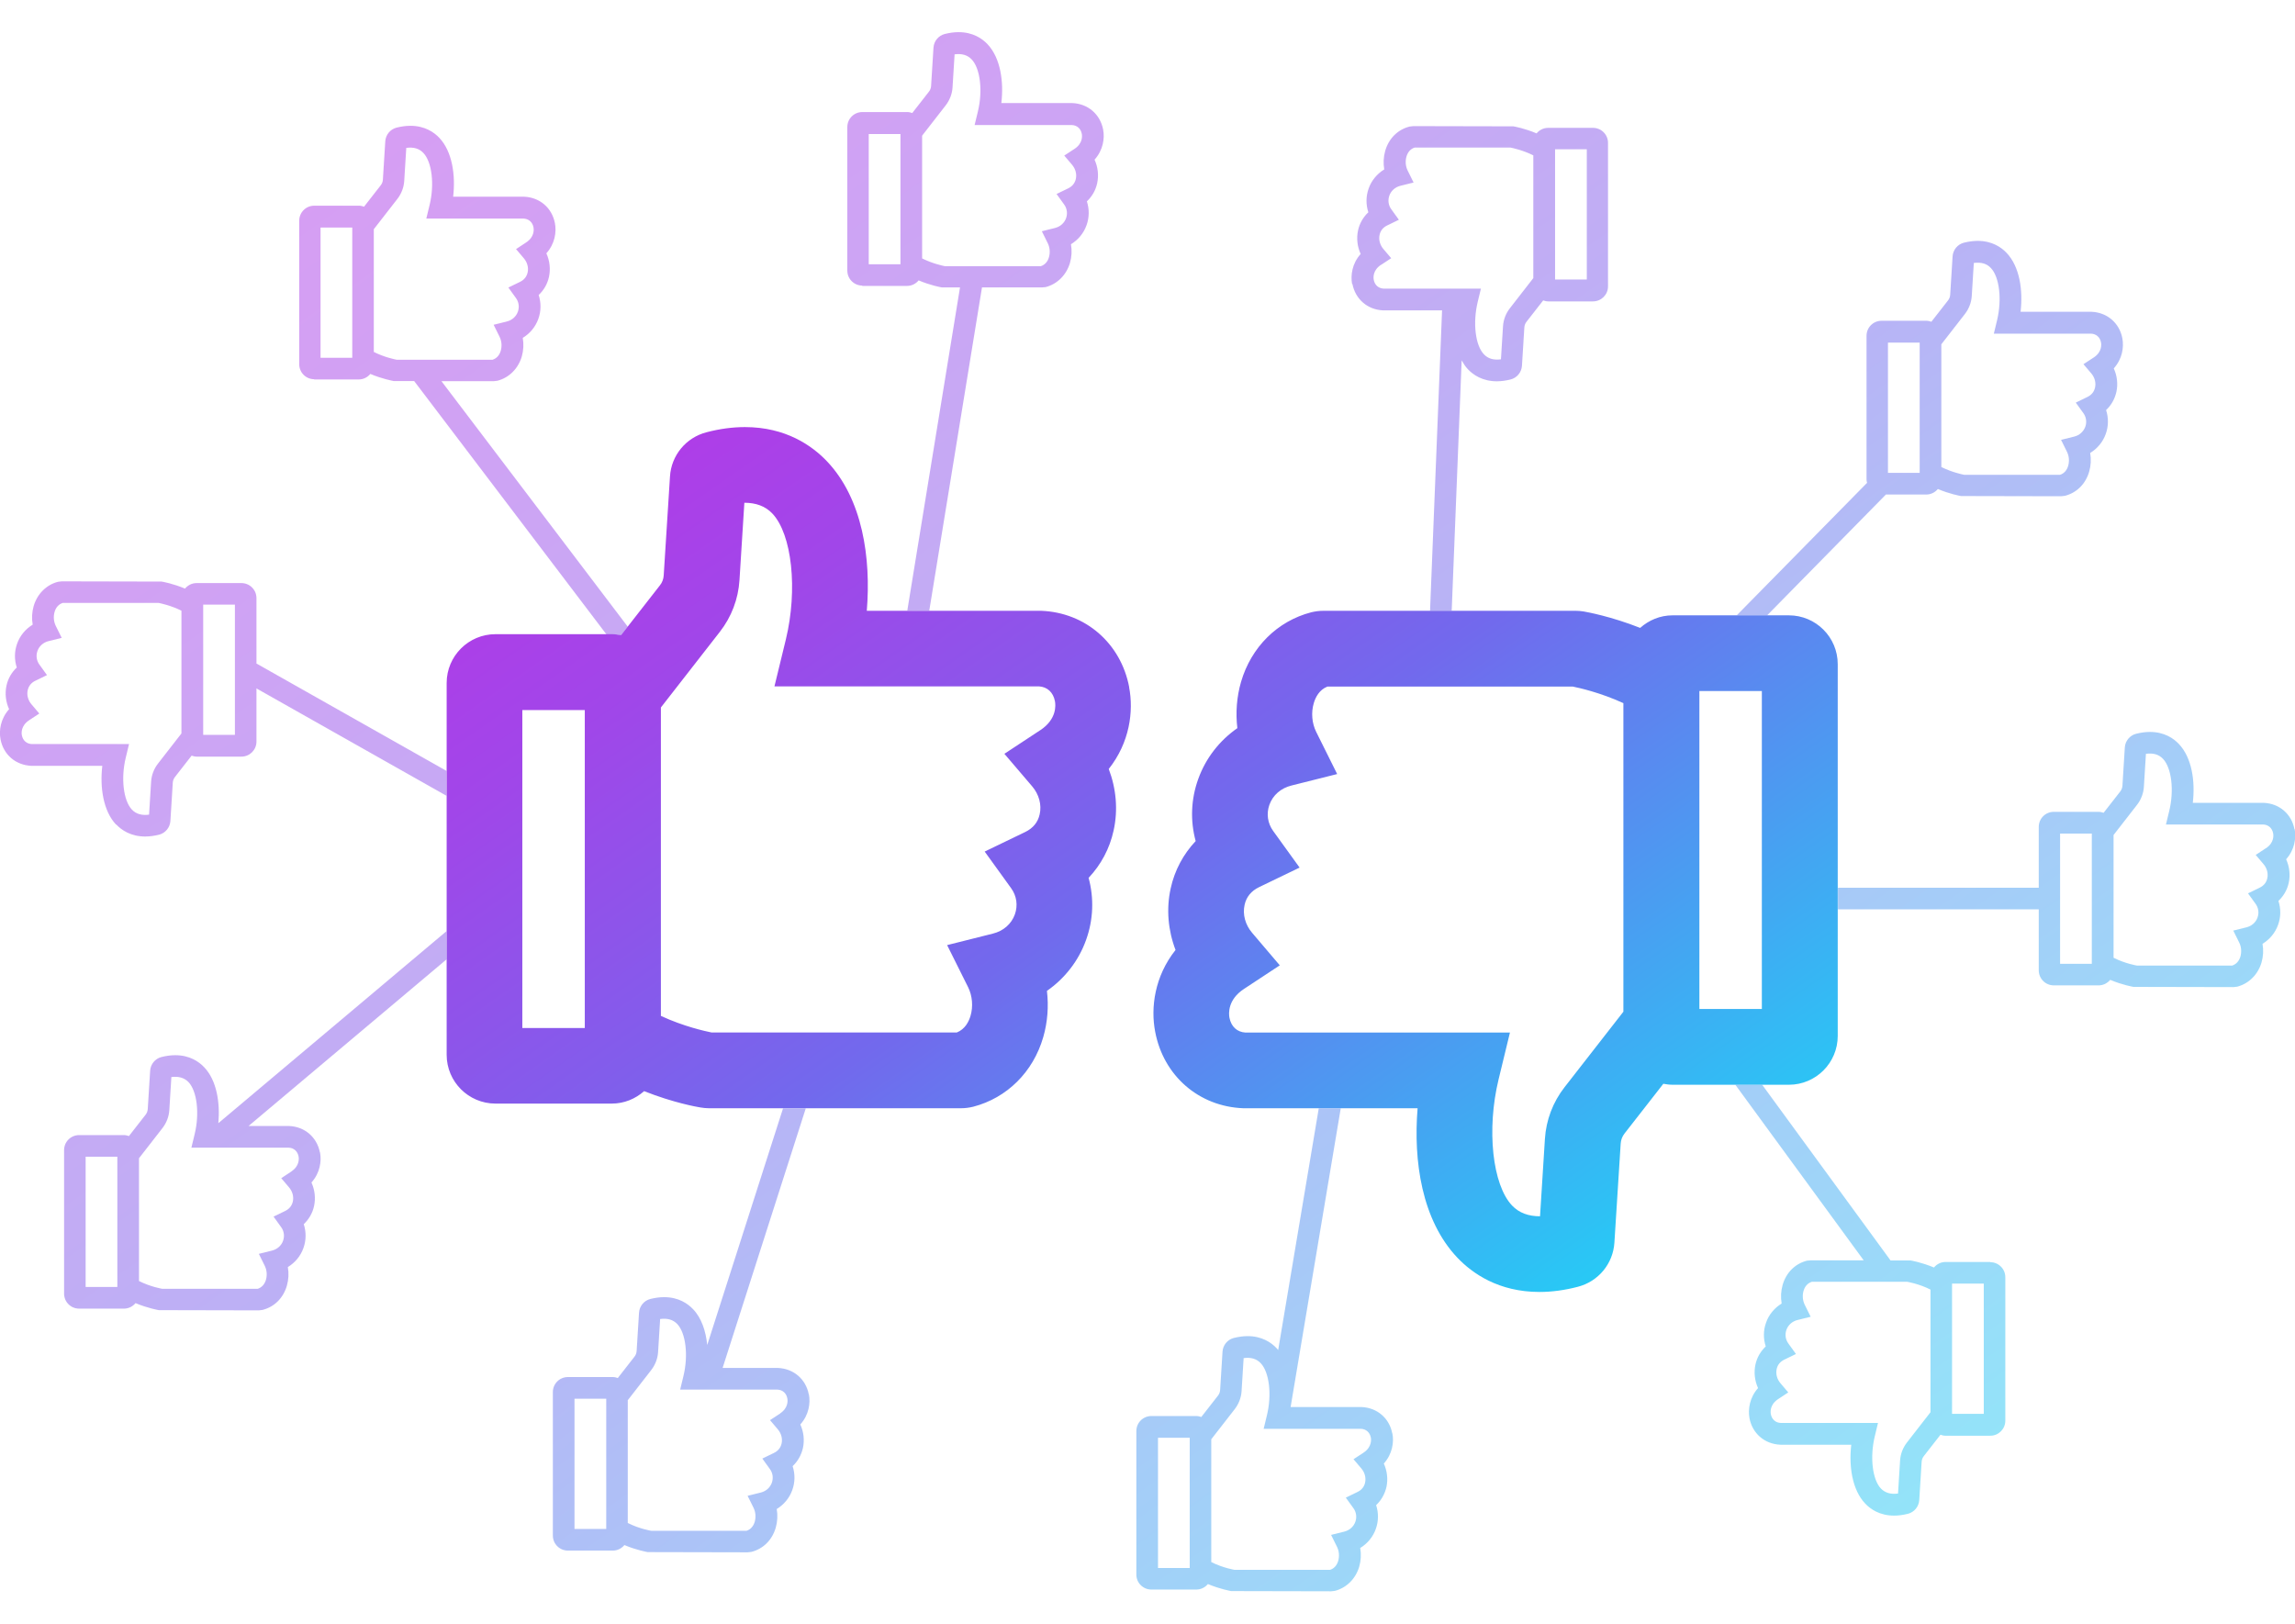 <svg width="212" height="150" viewBox="0 0 212 150" fill="none" xmlns="http://www.w3.org/2000/svg">
<g clip-path="url(#clip0_17216_12973)">
<path d="M104.31 63.48C103.54 59.42 100.27 56.58 96.18 56.42H80.07C80.47 51.56 79.69 46.08 76.39 42.61C75.02 41.17 72.59 39.45 68.81 39.45C67.68 39.45 66.48 39.61 65.26 39.93C63.37 40.42 62.01 42.06 61.89 44.01L61.31 53.15C61.29 53.49 61.17 53.81 60.96 54.07L57.37 58.67C57.09 58.62 56.8 58.58 56.51 58.58H45.77C43.28 58.58 41.26 60.6 41.26 63.09V97.43C41.26 99.92 43.28 101.94 45.77 101.94H56.51C57.66 101.94 58.7 101.5 59.5 100.79C62.19 101.86 64.39 102.25 64.71 102.3C64.96 102.34 65.22 102.37 65.48 102.37H88.77C89.15 102.37 89.53 102.32 89.9 102.23C93.02 101.42 95.44 99.02 96.37 95.8C96.77 94.42 96.88 92.95 96.71 91.53C98.36 90.38 99.63 88.76 100.32 86.84C101 84.97 101.07 82.97 100.56 81.09C101.7 79.88 102.51 78.38 102.87 76.71C103.29 74.82 103.11 72.84 102.42 71.03C104.36 68.59 104.73 65.7 104.3 63.47L104.31 63.48ZM54.02 94.96H48.25V65.59H54.02V94.96ZM96.09 67.45L92.78 69.63L95.35 72.64C95.98 73.38 96.24 74.34 96.04 75.22C95.88 75.95 95.43 76.5 94.71 76.85L90.96 78.66L93.4 82.04C93.92 82.76 94.04 83.64 93.75 84.46C93.43 85.35 92.69 86 91.71 86.24L87.49 87.3L89.43 91.19C89.82 91.98 89.91 92.97 89.65 93.84C89.49 94.38 89.15 95.06 88.39 95.37H65.72C65.14 95.25 63.16 94.82 61.05 93.84V65.35L66.49 58.37C67.57 56.99 68.2 55.33 68.31 53.58L68.76 46.44C69.83 46.44 70.69 46.75 71.34 47.43C73.16 49.34 73.71 54.46 72.59 59.08L71.54 63.4H95.97C96.75 63.45 97.29 63.95 97.45 64.77C97.52 65.14 97.63 66.43 96.11 67.44L96.09 67.45ZM165.24 56.84H154.5C153.35 56.84 152.31 57.29 151.51 58C148.83 56.94 146.62 56.54 146.28 56.48C146.03 56.44 145.79 56.42 145.54 56.42H122.25C121.87 56.42 121.49 56.47 121.12 56.56C118 57.37 115.58 59.77 114.64 62.99C114.24 64.37 114.13 65.84 114.3 67.26C112.65 68.41 111.38 70.03 110.69 71.95C110.01 73.82 109.94 75.82 110.45 77.69C109.31 78.9 108.5 80.4 108.14 82.07C107.72 83.96 107.9 85.94 108.59 87.75C106.65 90.19 106.28 93.08 106.71 95.31C107.48 99.37 110.74 102.21 114.84 102.37H130.95C130.55 107.23 131.33 112.71 134.63 116.18C136 117.62 138.43 119.34 142.21 119.34C143.34 119.34 144.54 119.18 145.76 118.86C147.65 118.37 149.01 116.73 149.13 114.78L149.71 105.64C149.73 105.3 149.85 104.98 150.06 104.71L153.65 100.11C153.93 100.16 154.22 100.2 154.51 100.2H165.25C167.74 100.2 169.76 98.18 169.76 95.69V61.35C169.76 58.86 167.74 56.84 165.25 56.84H165.24ZM149.97 93.44L144.53 100.42C143.45 101.8 142.82 103.46 142.71 105.21L142.26 112.35C141.19 112.35 140.33 112.04 139.68 111.36C137.86 109.45 137.31 104.33 138.43 99.71L139.48 95.38H115.05C114.27 95.33 113.73 94.83 113.57 94.01C113.5 93.64 113.39 92.35 114.91 91.35L118.22 89.17L115.66 86.16C115.03 85.42 114.77 84.46 114.97 83.58C115.13 82.85 115.58 82.3 116.3 81.95L120.05 80.14L117.61 76.76C117.09 76.04 116.97 75.16 117.26 74.34C117.58 73.45 118.32 72.8 119.3 72.56L123.52 71.5L121.58 67.6C121.19 66.81 121.1 65.82 121.36 64.95C121.52 64.41 121.86 63.72 122.62 63.42H145.29C145.88 63.54 147.85 63.98 149.96 64.95V93.44H149.97ZM162.75 93.2H156.98V63.83H162.75V93.2Z" fill="url(#paint0_linear_17216_12973)"/>
<path opacity="0.5" d="M29.55 106.45C29.28 105.05 28.16 104.07 26.7 104.01H22.96L41.25 88.62V86.01L20.17 103.75C20.34 101.85 20.02 99.79 18.86 98.58C18.38 98.07 17.52 97.47 16.19 97.47C15.78 97.47 15.35 97.53 14.91 97.64C14.33 97.79 13.91 98.3 13.87 98.9L13.65 102.43C13.64 102.63 13.57 102.82 13.44 102.98L11.91 104.94C11.76 104.89 11.61 104.85 11.45 104.85H7.31C6.54 104.85 5.92 105.47 5.92 106.24V119.49C5.92 120.26 6.54 120.88 7.31 120.88H11.45C11.88 120.88 12.26 120.68 12.52 120.37C13.66 120.85 14.63 121.01 14.67 121.02L23.9 121.04L24.25 121C25.35 120.72 26.17 119.9 26.5 118.76C26.66 118.2 26.69 117.61 26.59 117.04C27.25 116.64 27.77 116.02 28.03 115.28C28.29 114.56 28.29 113.79 28.06 113.08C28.53 112.63 28.87 112.06 29.01 111.41C29.17 110.68 29.08 109.91 28.77 109.23C29.56 108.35 29.72 107.26 29.56 106.44L29.55 106.45ZM10.84 118.88H7.91V106.85H10.84V118.88ZM26.92 108.21L25.98 108.83L26.71 109.69C27.02 110.06 27.15 110.54 27.05 110.99C26.96 111.38 26.72 111.68 26.34 111.86L25.27 112.38L25.97 113.35C26.24 113.72 26.3 114.18 26.15 114.61C25.99 115.06 25.61 115.4 25.12 115.52L23.91 115.82L24.46 116.93C24.65 117.32 24.69 117.78 24.57 118.21C24.45 118.63 24.18 118.93 23.8 119.05H15C15 119.05 13.93 118.88 12.84 118.33V106.99L15.01 104.2C15.38 103.72 15.6 103.15 15.64 102.55L15.83 99.49C16.5 99.4 17.03 99.56 17.41 99.95C18.2 100.78 18.45 102.85 17.98 104.77L17.68 106.01H26.66C27.14 106.03 27.49 106.34 27.58 106.82C27.62 107.02 27.68 107.7 26.91 108.21H26.92ZM160.44 56.84H163.24L174.21 45.68H177.94C178.37 45.68 178.75 45.48 179.01 45.17C180.1 45.63 181.03 45.8 181.15 45.82L190.39 45.84L190.74 45.8C191.84 45.52 192.66 44.7 192.99 43.56C193.15 43 193.18 42.41 193.08 41.84C193.74 41.44 194.26 40.82 194.52 40.08C194.78 39.36 194.78 38.59 194.55 37.88C195.02 37.44 195.35 36.86 195.5 36.21C195.66 35.48 195.57 34.71 195.26 34.03C196.05 33.15 196.21 32.07 196.05 31.24C195.78 29.84 194.66 28.86 193.2 28.8H186.65C186.88 26.84 186.58 24.64 185.36 23.36C184.88 22.85 184.02 22.25 182.69 22.25C182.28 22.25 181.85 22.31 181.41 22.42C180.83 22.57 180.41 23.08 180.37 23.68L180.15 27.21C180.14 27.41 180.07 27.6 179.94 27.76L178.41 29.72C178.26 29.67 178.11 29.63 177.95 29.63H173.81C173.04 29.63 172.42 30.25 172.42 31.02V44.27C172.42 44.39 172.44 44.5 172.47 44.6L160.46 56.81L160.44 56.84ZM179.34 31.79L181.51 29C181.88 28.52 182.1 27.95 182.14 27.35L182.33 24.29C183.01 24.2 183.53 24.35 183.91 24.76C184.7 25.59 184.94 27.66 184.48 29.58L184.18 30.82H193.16C193.64 30.84 193.99 31.15 194.08 31.63C194.12 31.83 194.18 32.51 193.41 33.02L192.46 33.64L193.19 34.5C193.5 34.87 193.63 35.35 193.53 35.8C193.44 36.19 193.2 36.49 192.82 36.67L191.75 37.19L192.45 38.16C192.72 38.53 192.78 38.99 192.63 39.42C192.46 39.87 192.09 40.21 191.6 40.33L190.39 40.63L190.94 41.74C191.13 42.13 191.17 42.59 191.05 43.02C190.93 43.45 190.66 43.74 190.29 43.86H181.45C181.24 43.82 180.3 43.62 179.33 43.14V31.8L179.34 31.79ZM174.4 31.65H177.33V43.68H174.4V31.65ZM124.93 26.23C125.2 27.63 126.32 28.61 127.77 28.67H133.21L132.1 56.42H134.1L135.02 33.29C135.19 33.59 135.37 33.87 135.6 34.11C136.08 34.62 136.94 35.22 138.27 35.22C138.68 35.22 139.11 35.16 139.55 35.05C140.13 34.9 140.55 34.39 140.59 33.79L140.81 30.26C140.82 30.06 140.89 29.87 141.02 29.71L142.55 27.75C142.7 27.8 142.85 27.84 143.01 27.84H147.15C147.92 27.84 148.54 27.22 148.54 26.45V13.2C148.54 12.43 147.92 11.81 147.15 11.81H143.01C142.58 11.81 142.2 12.01 141.94 12.32C140.85 11.86 139.92 11.69 139.79 11.67L130.56 11.65L130.21 11.69C129.11 11.97 128.29 12.79 127.96 13.93C127.8 14.49 127.77 15.08 127.87 15.65C127.21 16.05 126.69 16.67 126.43 17.41C126.17 18.13 126.17 18.9 126.4 19.61C125.93 20.05 125.59 20.63 125.45 21.28C125.29 22.01 125.38 22.78 125.69 23.46C124.9 24.34 124.75 25.42 124.9 26.25L124.93 26.23ZM143.65 13.79H146.58V25.82H143.65V13.79ZM127.57 24.47L128.51 23.85L127.78 22.99C127.47 22.62 127.34 22.14 127.44 21.69C127.52 21.3 127.77 21 128.15 20.82L129.22 20.3L128.52 19.33C128.25 18.96 128.19 18.5 128.34 18.07C128.5 17.62 128.88 17.28 129.37 17.16L130.58 16.86L130.03 15.75C129.84 15.36 129.8 14.9 129.92 14.47C130.04 14.04 130.31 13.75 130.68 13.63H139.52C139.73 13.67 140.68 13.87 141.64 14.35V25.69L139.47 28.48C139.1 28.96 138.88 29.53 138.84 30.13L138.65 33.19C137.97 33.28 137.45 33.13 137.07 32.72C136.28 31.89 136.04 29.82 136.5 27.9L136.8 26.66H127.82C127.34 26.64 126.99 26.33 126.9 25.85C126.86 25.65 126.8 24.97 127.57 24.46V24.47ZM211.95 76.6C211.69 75.2 210.56 74.22 209.11 74.16H202.56C202.79 72.2 202.49 70 201.27 68.72C200.79 68.21 199.93 67.61 198.6 67.61C198.19 67.61 197.76 67.67 197.32 67.78C196.74 67.93 196.32 68.44 196.28 69.04L196.06 72.57C196.05 72.77 195.98 72.96 195.85 73.12L194.32 75.08C194.17 75.03 194.02 74.99 193.86 74.99H189.72C188.95 74.99 188.33 75.61 188.33 76.38V82H169.78V84H188.33V89.63C188.33 90.4 188.95 91.02 189.72 91.02H193.86C194.29 91.02 194.67 90.82 194.93 90.51C196.07 90.99 197.04 91.15 197.08 91.16L206.31 91.18L206.66 91.14C207.74 90.86 208.58 90.02 208.91 88.9C209.07 88.34 209.1 87.75 209 87.18C209.66 86.78 210.18 86.16 210.44 85.42C210.7 84.7 210.7 83.93 210.47 83.22C210.94 82.77 211.28 82.2 211.42 81.55C211.58 80.82 211.49 80.05 211.18 79.37C211.97 78.49 212.12 77.41 211.97 76.58L211.95 76.6ZM193.23 89.03H190.3V77H193.23V89.03ZM209.31 78.35L208.37 78.97L209.1 79.83C209.41 80.2 209.54 80.68 209.44 81.13C209.36 81.52 209.11 81.82 208.73 82L207.66 82.52L208.36 83.49C208.63 83.86 208.69 84.32 208.54 84.75C208.38 85.2 208 85.54 207.51 85.66L206.3 85.96L206.85 87.07C207.04 87.46 207.08 87.92 206.96 88.35C206.84 88.77 206.57 89.07 206.2 89.19H197.4C197.4 89.19 196.33 89.02 195.24 88.47V77.13L197.41 74.34C197.78 73.86 198 73.29 198.04 72.69L198.23 69.63C198.91 69.54 199.43 69.69 199.81 70.1C200.6 70.93 200.85 73 200.38 74.92L200.08 76.16H209.06C209.54 76.18 209.89 76.49 209.98 76.97C210.02 77.17 210.08 77.85 209.31 78.36V78.35ZM10.74 76.16C11.22 76.67 12.08 77.27 13.41 77.27C13.82 77.27 14.25 77.21 14.7 77.1C15.28 76.95 15.7 76.44 15.74 75.84L15.96 72.31C15.97 72.11 16.04 71.92 16.17 71.76L17.7 69.8C17.85 69.85 18 69.89 18.16 69.89H22.3C23.07 69.89 23.69 69.27 23.69 68.5V63.59L41.25 73.51V71.21L23.69 61.29V55.25C23.69 54.48 23.07 53.86 22.3 53.86H18.16C17.73 53.86 17.35 54.06 17.09 54.37C15.99 53.91 15.06 53.74 14.92 53.72L5.71 53.7L5.36 53.74C4.28 54.02 3.44 54.86 3.11 55.98C2.95 56.54 2.92 57.13 3.02 57.7C2.36 58.1 1.84 58.72 1.58 59.46C1.32 60.18 1.32 60.95 1.55 61.66C1.08 62.1 0.74 62.68 0.6 63.33C0.44 64.06 0.53 64.83 0.84 65.51C0.05 66.39 -0.11 67.48 0.05 68.3C0.32 69.7 1.44 70.68 2.9 70.74H9.45C9.22 72.7 9.52 74.9 10.73 76.18L10.74 76.16ZM18.77 55.85H21.7V67.88H18.77V55.85ZM2.94 68.73C2.46 68.71 2.11 68.4 2.02 67.92C1.98 67.72 1.92 67.04 2.69 66.53L3.63 65.91L2.9 65.05C2.59 64.68 2.46 64.2 2.56 63.75C2.65 63.36 2.89 63.06 3.27 62.88L4.34 62.36L3.64 61.39C3.37 61.02 3.31 60.56 3.46 60.13C3.62 59.68 4 59.34 4.49 59.22L5.7 58.92L5.15 57.81C4.96 57.42 4.92 56.96 5.04 56.53C5.16 56.1 5.43 55.81 5.8 55.69H14.64C14.85 55.73 15.8 55.93 16.76 56.41V67.75L14.59 70.54C14.22 71.02 14 71.59 13.96 72.19L13.77 75.25C13.1 75.34 12.57 75.19 12.19 74.79C11.4 73.96 11.15 71.89 11.62 69.97L11.92 68.73H2.94ZM74.71 128.8C74.44 127.4 73.32 126.42 71.86 126.36H66.75L74.43 102.39H72.33L65.33 124.24C65.2 122.96 64.81 121.75 64.02 120.93C63.54 120.42 62.68 119.82 61.35 119.82C60.94 119.82 60.51 119.88 60.07 119.99C59.49 120.14 59.07 120.65 59.03 121.25L58.81 124.78C58.8 124.98 58.73 125.17 58.6 125.33L57.07 127.29C56.92 127.24 56.77 127.2 56.61 127.2H52.46C51.69 127.2 51.07 127.82 51.07 128.59V141.84C51.07 142.61 51.69 143.23 52.46 143.23H56.61C57.04 143.23 57.42 143.03 57.68 142.72C58.82 143.2 59.79 143.36 59.83 143.37L69.06 143.39L69.41 143.35C70.51 143.07 71.33 142.25 71.66 141.11C71.82 140.55 71.85 139.96 71.75 139.39C72.41 138.99 72.93 138.37 73.19 137.63C73.45 136.91 73.45 136.14 73.22 135.43C73.69 134.99 74.02 134.41 74.17 133.76C74.33 133.03 74.24 132.26 73.93 131.58C74.72 130.7 74.88 129.61 74.72 128.79L74.71 128.8ZM56 141.23H53.07V129.2H56V141.23ZM72.08 130.56L71.13 131.18L71.86 132.04C72.17 132.41 72.3 132.89 72.2 133.34C72.11 133.73 71.87 134.03 71.49 134.21L70.42 134.73L71.12 135.7C71.39 136.07 71.45 136.53 71.3 136.96C71.14 137.41 70.76 137.75 70.27 137.87L69.06 138.17L69.61 139.28C69.8 139.67 69.84 140.13 69.72 140.56C69.6 140.99 69.32 141.29 68.96 141.4H60.15C60.15 141.4 59.08 141.23 57.99 140.68V129.34L60.16 126.55C60.53 126.07 60.75 125.5 60.79 124.9L60.98 121.84C61.66 121.75 62.17 121.9 62.56 122.3C63.35 123.13 63.6 125.2 63.13 127.12L62.83 128.36H71.81C72.29 128.38 72.64 128.69 72.73 129.17C72.77 129.37 72.83 130.05 72.06 130.56H72.08ZM29 35.05H33.14C33.57 35.05 33.95 34.85 34.21 34.54C35.3 35 36.24 35.17 36.38 35.2H38.26L56.02 58.6H56.51C56.81 58.6 57.09 58.63 57.37 58.69L57.99 57.89L40.78 35.21H45.6L45.95 35.17C47.03 34.89 47.87 34.05 48.2 32.93C48.36 32.37 48.39 31.78 48.29 31.21C48.95 30.81 49.47 30.19 49.73 29.45C49.99 28.73 49.99 27.96 49.76 27.25C50.23 26.81 50.57 26.23 50.71 25.58C50.87 24.85 50.78 24.08 50.47 23.4C51.26 22.52 51.42 21.43 51.26 20.61C50.99 19.21 49.87 18.23 48.41 18.17H41.86C42.09 16.21 41.79 14.01 40.58 12.73C40.1 12.22 39.24 11.62 37.91 11.62C37.5 11.62 37.07 11.68 36.63 11.79C36.05 11.94 35.63 12.45 35.59 13.05L35.37 16.58C35.36 16.78 35.29 16.97 35.16 17.13L33.63 19.09C33.48 19.04 33.33 19 33.17 19H29.03C28.26 19 27.64 19.62 27.64 20.39V33.64C27.64 34.41 28.26 35.03 29.03 35.03L29 35.05ZM34.54 21.16L36.71 18.37C37.08 17.89 37.3 17.32 37.34 16.72L37.53 13.66C38.21 13.57 38.73 13.72 39.11 14.13C39.9 14.96 40.15 17.03 39.68 18.95L39.38 20.19H48.36C48.84 20.21 49.19 20.52 49.28 21C49.32 21.2 49.38 21.88 48.61 22.39L47.67 23.01L48.4 23.87C48.71 24.24 48.84 24.72 48.74 25.17C48.65 25.56 48.41 25.86 48.03 26.04L46.96 26.56L47.66 27.53C47.93 27.9 47.99 28.36 47.84 28.79C47.68 29.24 47.3 29.58 46.81 29.7L45.6 30L46.15 31.11C46.34 31.5 46.38 31.96 46.26 32.39C46.14 32.82 45.87 33.11 45.5 33.23H36.65C36.43 33.19 35.49 32.99 34.53 32.51V21.17L34.54 21.16ZM29.61 21.02H32.54V33.05H29.61V21.02ZM183.86 116.57H179.72C179.29 116.57 178.91 116.77 178.65 117.08C177.5 116.6 176.54 116.44 176.5 116.43H174.64L162.78 100.2H160.3L172.16 116.42H167.27L166.92 116.45C165.82 116.73 165 117.55 164.67 118.69C164.51 119.25 164.48 119.84 164.58 120.41C163.92 120.81 163.4 121.43 163.14 122.17C162.88 122.89 162.88 123.66 163.11 124.37C162.64 124.82 162.3 125.39 162.16 126.04C162 126.77 162.09 127.54 162.4 128.22C161.61 129.1 161.46 130.19 161.61 131.01C161.88 132.41 163 133.39 164.46 133.45H171.01C170.78 135.41 171.08 137.61 172.3 138.89C172.78 139.4 173.64 140 174.97 140C175.38 140 175.81 139.94 176.25 139.83C176.83 139.68 177.25 139.17 177.29 138.57L177.51 135.04C177.52 134.84 177.59 134.65 177.72 134.49L179.25 132.53C179.4 132.58 179.55 132.62 179.71 132.62H183.85C184.62 132.62 185.24 132 185.24 131.23V117.98C185.24 117.21 184.62 116.59 183.85 116.59L183.86 116.57ZM178.32 130.46L176.15 133.25C175.78 133.73 175.56 134.3 175.52 134.9L175.33 137.96C174.66 138.05 174.14 137.9 173.75 137.5C172.96 136.67 172.72 134.6 173.18 132.68L173.48 131.44H164.5C164.02 131.42 163.67 131.11 163.58 130.63C163.54 130.43 163.48 129.75 164.25 129.24L165.19 128.62L164.46 127.76C164.15 127.39 164.02 126.91 164.12 126.46C164.2 126.07 164.45 125.77 164.83 125.59L165.9 125.07L165.2 124.1C164.93 123.73 164.87 123.27 165.02 122.84C165.18 122.39 165.56 122.05 166.05 121.93L167.26 121.63L166.71 120.52C166.52 120.13 166.48 119.67 166.6 119.24C166.72 118.82 166.99 118.52 167.37 118.4H176.17C176.17 118.4 177.24 118.57 178.33 119.12V130.46H178.32ZM183.25 130.6H180.32V118.57H183.25V130.6ZM128.61 132.41C128.35 131.01 127.22 130.03 125.77 129.97H119.22L123.85 102.38H121.82L118.07 124.71C118.02 124.65 117.98 124.58 117.92 124.53C117.44 124.02 116.58 123.42 115.25 123.42C114.84 123.42 114.41 123.48 113.97 123.59C113.39 123.74 112.97 124.25 112.93 124.85L112.71 128.38C112.7 128.58 112.63 128.77 112.5 128.93L110.97 130.89C110.82 130.84 110.67 130.8 110.51 130.8H106.36C105.59 130.8 104.97 131.42 104.97 132.19V145.44C104.97 146.21 105.59 146.83 106.36 146.83H110.51C110.94 146.83 111.32 146.63 111.58 146.32C112.72 146.8 113.69 146.96 113.73 146.97L122.96 146.99L123.31 146.95C124.39 146.67 125.23 145.83 125.56 144.71C125.72 144.15 125.75 143.56 125.65 142.99C126.31 142.59 126.83 141.97 127.09 141.23C127.35 140.51 127.35 139.74 127.12 139.03C127.59 138.59 127.92 138.01 128.07 137.37C128.23 136.64 128.14 135.87 127.83 135.19C128.62 134.31 128.78 133.22 128.62 132.4L128.61 132.41ZM109.9 144.84H106.97V132.81H109.9V144.84ZM125.98 134.17L125.03 134.79L125.76 135.65C126.07 136.02 126.2 136.5 126.1 136.95C126.02 137.34 125.77 137.64 125.39 137.82L124.32 138.34L125.02 139.31C125.29 139.68 125.35 140.14 125.2 140.57C125.04 141.02 124.66 141.36 124.17 141.48L122.96 141.78L123.51 142.89C123.7 143.28 123.74 143.74 123.62 144.17C123.5 144.6 123.22 144.9 122.86 145.01H114.05C114.05 145.01 112.98 144.84 111.89 144.29V132.95L114.06 130.16C114.43 129.68 114.65 129.11 114.69 128.51L114.88 125.45C115.56 125.36 116.07 125.51 116.46 125.92C117.25 126.75 117.5 128.82 117.03 130.74L116.73 131.98H125.71C126.19 132 126.54 132.31 126.63 132.79C126.66 132.93 126.75 133.66 125.96 134.18L125.98 134.17ZM79.64 26.41H83.79C84.22 26.41 84.6 26.21 84.86 25.9C85.95 26.36 86.88 26.53 87.01 26.55H88.68L83.81 56.41H85.84L90.71 26.55H96.24L96.59 26.52C97.67 26.24 98.51 25.4 98.84 24.28C99 23.72 99.03 23.13 98.93 22.56C99.59 22.16 100.11 21.54 100.37 20.8C100.63 20.08 100.63 19.31 100.4 18.6C100.87 18.16 101.21 17.58 101.35 16.93C101.51 16.2 101.42 15.43 101.11 14.75C101.9 13.87 102.06 12.78 101.9 11.96C101.63 10.56 100.51 9.58 99.05 9.52H92.5C92.73 7.55 92.43 5.36 91.22 4.08C90.74 3.57 89.88 2.97 88.55 2.97C88.14 2.97 87.71 3.03 87.27 3.14C86.69 3.29 86.27 3.8 86.23 4.4L86.01 7.93C86 8.13 85.93 8.32 85.8 8.48L84.27 10.44C84.12 10.39 83.97 10.35 83.81 10.35H79.66C78.89 10.35 78.27 10.97 78.27 11.74V24.99C78.27 25.76 78.89 26.38 79.66 26.38L79.64 26.41ZM85.19 12.52L87.36 9.73C87.73 9.25 87.95 8.68 87.99 8.08L88.18 5.02C88.85 4.93 89.37 5.08 89.76 5.49C90.55 6.32 90.8 8.39 90.33 10.31L90.03 11.55H99.01C99.49 11.57 99.84 11.88 99.93 12.36C99.97 12.56 100.03 13.24 99.26 13.75L98.31 14.37L99.04 15.23C99.35 15.6 99.48 16.08 99.38 16.53C99.29 16.92 99.05 17.22 98.67 17.4L97.6 17.92L98.3 18.89C98.57 19.26 98.63 19.72 98.48 20.15C98.32 20.6 97.94 20.94 97.45 21.06L96.24 21.36L96.79 22.47C96.98 22.86 97.02 23.32 96.9 23.75C96.78 24.18 96.51 24.47 96.14 24.59H87.3C87.09 24.55 86.14 24.35 85.18 23.87V12.53L85.19 12.52ZM80.25 12.38H83.18V24.41H80.25V12.38Z" fill="url(#paint1_linear_17216_12973)"/>
</g>
<defs>
<linearGradient id="paint0_linear_17216_12973" x1="137.45" y1="125.03" x2="73.55" y2="33.77" gradientUnits="userSpaceOnUse">
<stop stop-color="#28C9F5"/>
<stop offset="0.5" stop-color="#7269ED"/>
<stop offset="0.61" stop-color="#825DEB"/>
<stop offset="0.86" stop-color="#A146E9"/>
<stop offset="1" stop-color="#AE3EE8"/>
</linearGradient>
<linearGradient id="paint1_linear_17216_12973" x1="156.08" y1="154.05" x2="49.9" y2="2.39" gradientUnits="userSpaceOnUse">
<stop stop-color="#28C9F5"/>
<stop offset="0.5" stop-color="#7269ED"/>
<stop offset="0.61" stop-color="#825DEB"/>
<stop offset="0.86" stop-color="#A146E9"/>
<stop offset="1" stop-color="#AE3EE8"/>
</linearGradient>
<clipPath id="clip0_17216_12973">
<rect width="212" height="150" fill="white"/>
</clipPath>
</defs>
</svg>
